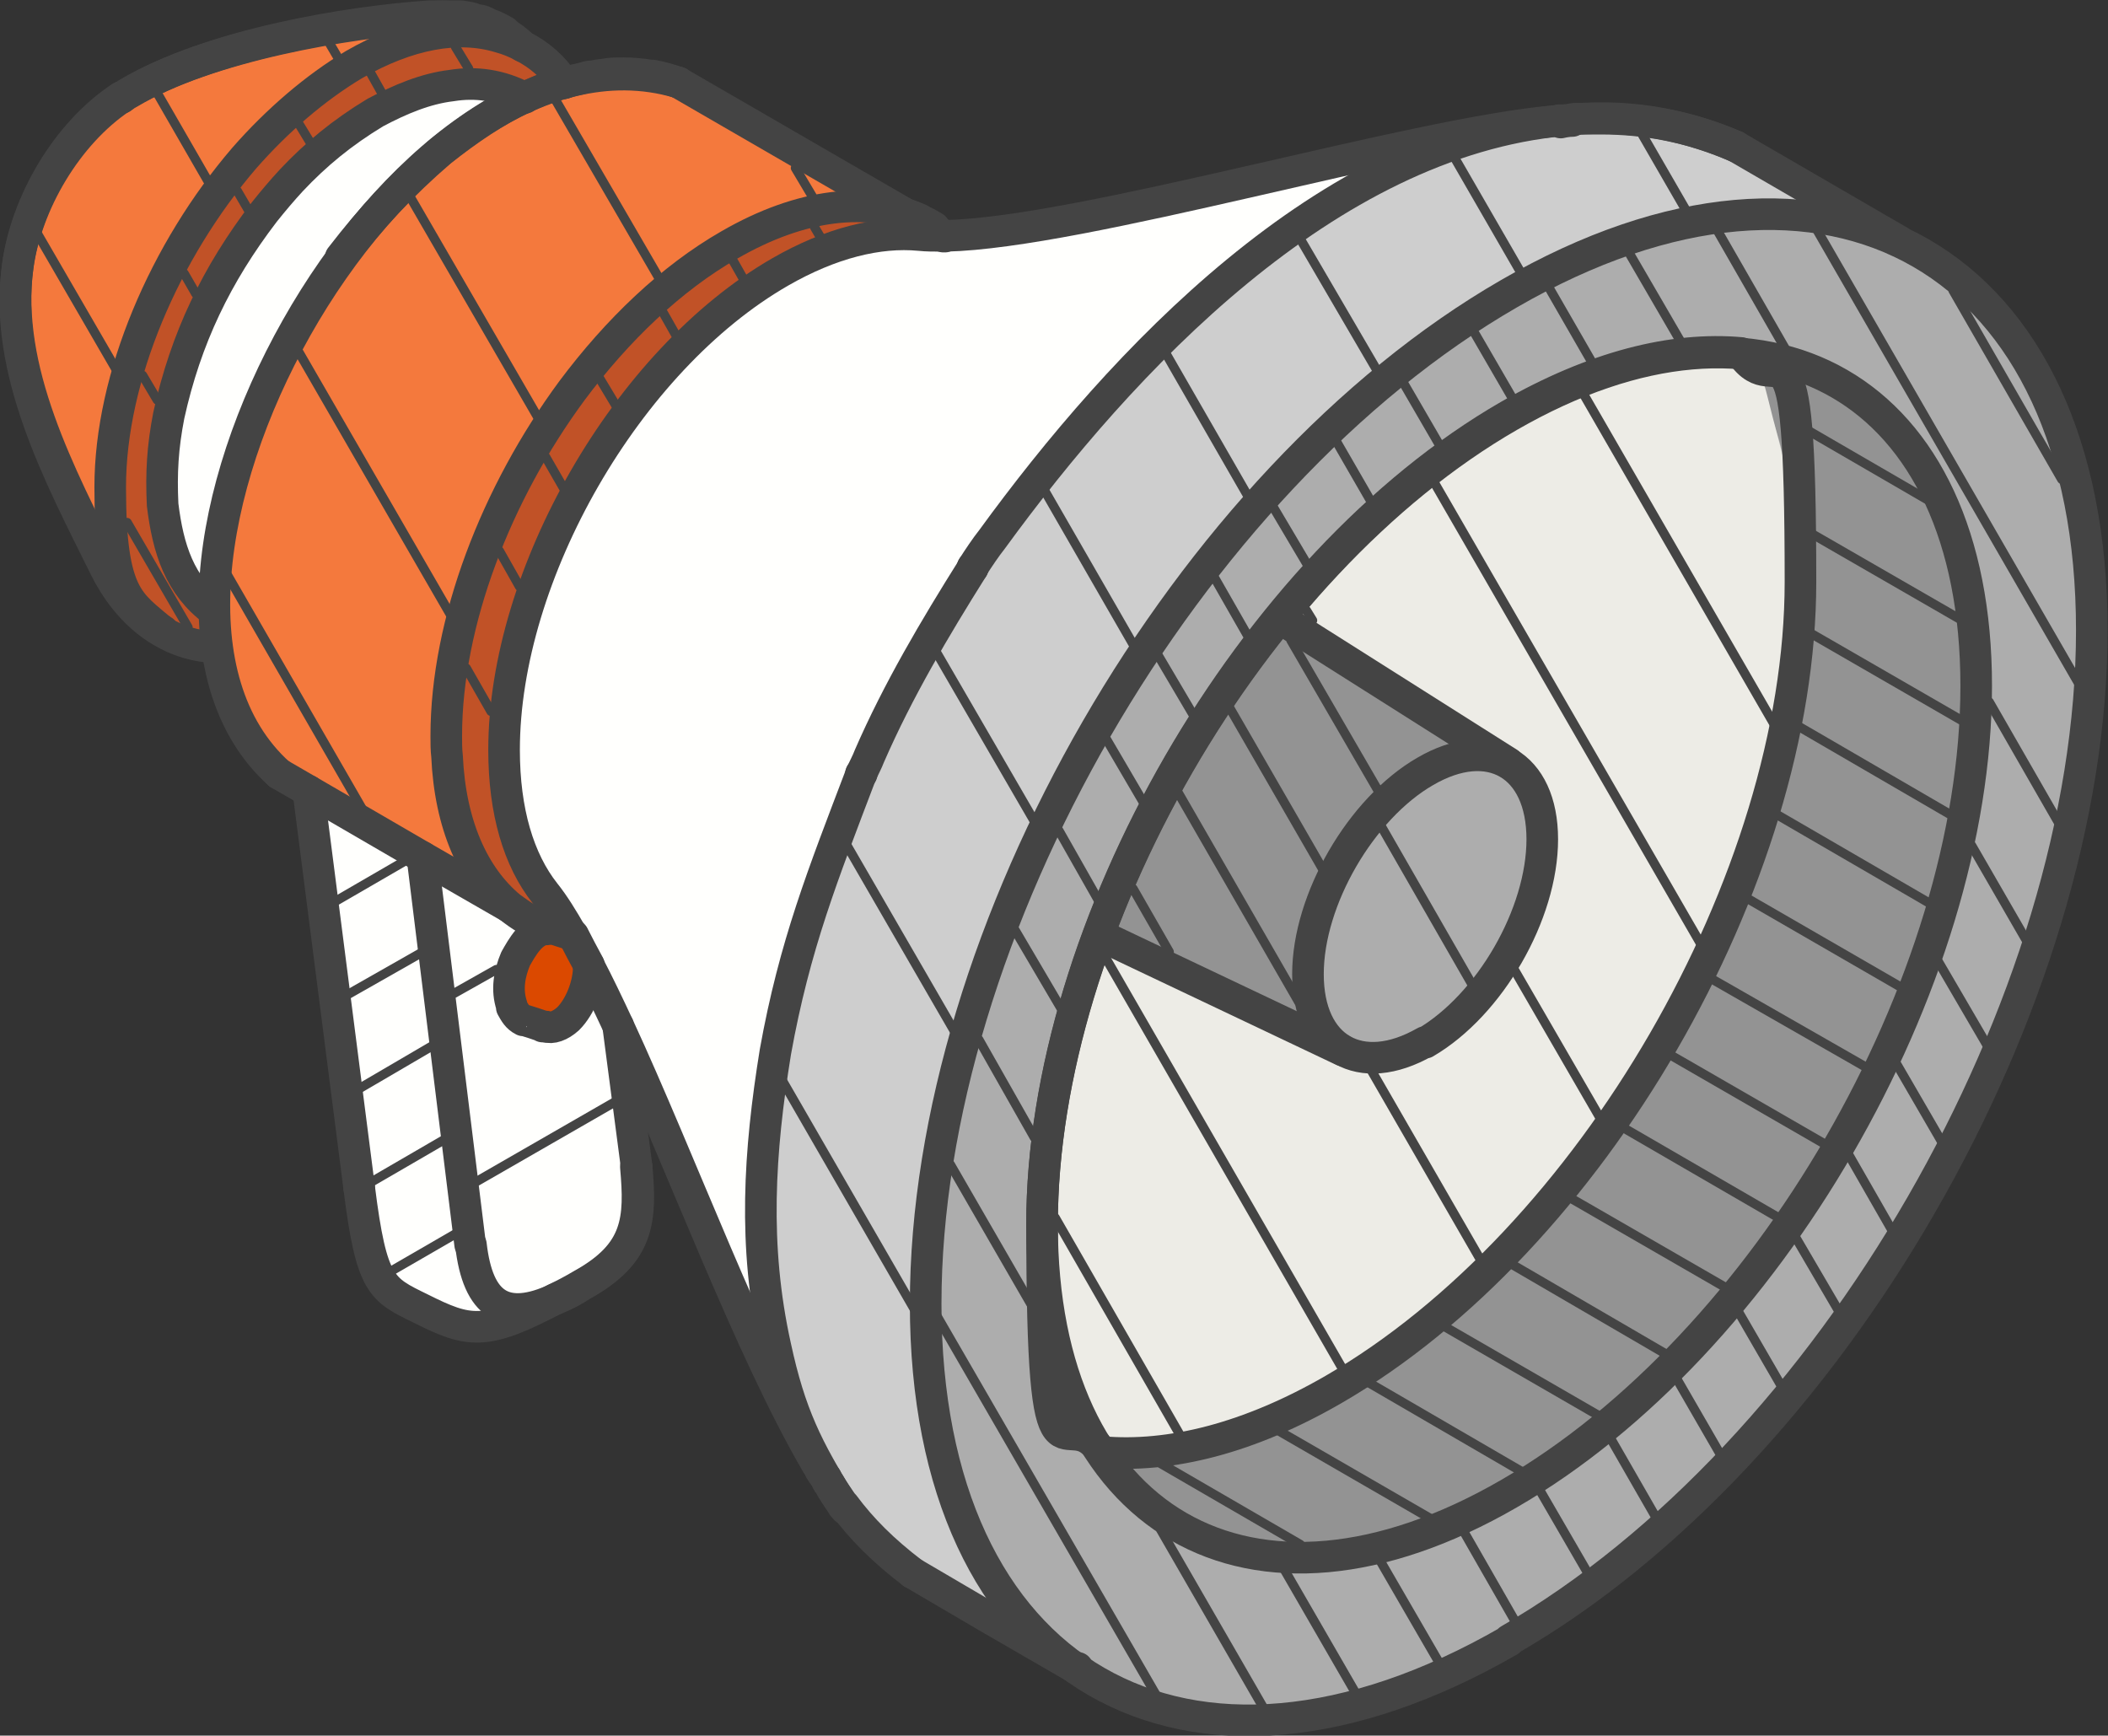 <?xml version="1.0" encoding="UTF-8"?>
<svg id="Layer_2" xmlns="http://www.w3.org/2000/svg" version="1.1" viewBox="0 0 273.5 225.2">
  <rect x="0" y="0" width="273.5" height="225.2" fill="#333333" stroke="none"/>
  <!-- Generator: Adobe Illustrator 29.8.1, SVG Export Plug-In . SVG Version: 2.1.1 Build 2)  -->
  <defs>
    <style>
      .st0 {
        fill: #cecece;
      }

      .st1 {
        fill: #f4793d;
      }

      .st2 {
        fill: #edece6;
      }

      .st3 {
        display: none;
        fill: #fffbeb;
      }

      .st3, .st4 {
        stroke-miterlimit: 10;
      }

      .st3, .st4, .st5 {
        stroke: #444;
      }

      .st6 {
        fill: #db4900;
      }

      .st7 {
        fill: #939393;
      }

      .st8 {
        fill: #c15227;
      }

      .st4 {
        stroke-width: 1.2px;
      }

      .st4, .st5 {
        fill: none;
        stroke-linecap: round;
      }

      .st5 {
        stroke-linejoin: round;
        stroke-width: 4.1px;
      }

      .st9 {
        fill: #adadad;
      }

      .st10 {
        fill: #fffffd;
      }
    </style>
  </defs>
  <g id="Layer_3">
    <path class="st10" d="M98,158c.9-28.6,9.7-56.9,24.9-81.2s36.8-44.4,61.8-58.3c-16.3,1.9-32.4,5.3-48.1,10.1-5.2,1.6-10.6,3.3-16,2.4-5.8-1-10.6-4.9-15.3-8.5-3.8-2.8-7.7-5.5-11.8-7.9-2.1-1.3-4.4-2.5-6.8-3-4.5-.8-9,1.1-13.5,1.1-4.1,0-8.1-1.5-12.2-1.5-6.2,0-11.9,3-16.8,6.7-12.9,9.9-21.8,24.9-24.2,41.1-.5,3.6-.7,7.3.4,10.7,1.2,3.8,3.9,6.9,5.6,10.5,2.7,5.9,3,13.4,8.1,17.4,1.7,1.3,3.8,2.2,5.1,3.9,1.3,1.7,1.6,3.9,1.9,6,1.9,15.4,3.7,30.9,5.6,46.3.4,3.5.9,7.2,2.8,10.2,1.4,2.2,3.5,3.9,5.8,5.1,7,3.5,16.4,1.8,21.6-4.1,3.9-4.3,5.4-10.3,5.4-16.1s-1.4-11.5-2.7-17.1c1.8,7.3,5.7,14.7,8.8,21.5s5.7,14.9,10,20.8c2.2-3-.2-12.3,0-16.3Z"/>
    <path class="st1" d="M58,19.9c-14.8,11.3-25.2,28.1-29.5,46.2-1.3,5.6-2.1,11.4-1.4,17.1s3,11.3,7.1,15.4c2.5,2.5,5.7,4.3,8.7,6.1,6.5,3.7,13,7.5,19.5,11.2-2.8-8.5-4.7-17.4-4.1-26.3.5-7,2.6-13.7,5.2-20.2,5.1-12.5,12.6-24.2,23-32.9,6-5.1,13.3-9.2,21.2-9.5,2.3,0,4.7.2,6.8-.8-5.6-3.3-11.2-6.6-16.8-9.8-4.6-2.7-9.5-5.9-15-5.9s-11.5,1.5-16.7,4.2-5.6,3.3-8.2,5.3Z"/>
    <path class="st8" d="M106.6,33.5c-3.6,1.4-7.1,2.8-10.3,4.9-2.9,2-5.3,4.5-7.6,7.1-7,7.9-13.2,16.5-17.5,26s-6.7,20.2-5.8,30.6c.4,4.9,1.6,10,4.6,14,.8,1,1.5,2.8.3,3.4-.4.2-.9,0-1.4,0-4.1-1.3-7.2-4.9-8.8-8.9s-1.8-8.4-1.8-12.7c0-7.1.8-14.3,2.8-21.1,2.7-9.2,7.7-17.6,13.3-25.3,4.3-5.8,9-11.4,14.6-15.9s12.2-8,19.4-9.3c1.7-.3,8.4-.9,8.6,2.1s-8.6,4.4-10.4,5.1Z"/>
    <path class="st8" d="M68.1,12.4c1.4.2,2.6-1.5,2.3-2.9s-1.4-2.5-2.7-3.3c-4.2-2.6-9.5-2.8-14.2-1.5s-8.9,4.1-12.7,7.1c-15.7,12.6-26.1,31.9-27.1,52.1-.2,3.8,0,7.6,1.3,11.2s3.8,6.8,7.3,8.2c1.2.5,2.6.7,3.7,0,1.2-.8,1.4-2.6.9-3.9s-1.4-2.5-2.3-3.7c-2.5-3.5-3.7-7.9-3.7-12.2,0-2.6.3-5.1.8-7.6,2-10.3,6.4-20,12.7-28.4,4.3-5.6,9.5-10.6,15.8-13.7s13.7-4.4,20.5-2.6"/>
    <path class="st1" d="M33.2,5.3c-6.8,1.9-13.4,4.7-18.9,9.1S4.4,24.8,2.9,31.6c-.7,3.3-.8,6.7-.6,10.1.6,10.5,3.6,20.8,8.9,29.9.5.8,1,1.7,1.9,1.8.6-3.7.2-7.5.6-11.2.3-2.6,1.1-5.1,1.8-7.5,1.1-3.6,2.2-7.3,3.3-10.9.7-2.3,1.4-4.6,2.4-6.8,1.1-2.4,2.5-4.5,4-6.7,5-7.3,10.7-14.3,17.9-19.5s7.6-4,11.6-5.9-2.5-2.6-4.1-2.5c-5.8.3-11.7,1.4-17.3,2.9Z"/>
    <path class="st0" d="M177.3,23.7c-3.7,2.1-7.1,4.5-10.4,7-28.1,21.5-50.7,50.9-61,84.7-2.6,8.5-4.3,17.2-6.1,25.9-1.7,8.4-1.6,15.5-1.2,24,1.1,20,13.7,39.9,32.6,46.2-10.6-21.3-12.5-46.4-7.8-69.7s15.9-45.1,30-64.2c10-13.6,21.8-26.1,35.8-35.6,6-4,12.4-7.4,19.1-10.1s22.1-3,28.1-6c-8.4-5.4-13.3-6.6-16.6-7.5-6.7-1.7-13.7-2.3-20.5-1.7s-15.4,3-22.2,6.8Z"/>
    <path class="st9" d="M242.9,30.1c-10.9-3-22.7-1.8-33.4,2-10.7,3.8-20.3,10.1-29.1,17.2-32.5,26.4-54.4,65.5-59.8,107-1.8,13.4-1.8,27.4,3.1,40.1,4.9,12.6,15.5,23.6,28.8,26.1,5.6,1.1,11.3.6,16.9-.4,31-5.7,56.2-28.9,73.6-55.1,16.2-24.4,27.4-52.6,28.7-81.9.5-12-.7-24.4-6.1-35.1s-15.5-19.6-27.4-21"/>
    <path class="st7" d="M231.6,60.4c2.1,15,1.3,30.3-2.3,45-2,8.3-5,16.3-9.1,23.8-5,9.2-11.6,17.3-18.2,25.4-3.9,4.7-7.9,9.4-12.4,13.7-4.2,4-8.7,7.6-13.5,10.7-10.1,6.5-21.7,10.9-33.7,11,5.5,4.8,11.2,9.7,18.3,11.4,4.5,1.1,9.2.8,13.8,0,17.9-3.1,33.9-13.7,46-27.2s20.8-29.7,28.2-46.3c2.2-4.9,4.3-9.8,5.6-15,2.6-10.4,2.1-21.2,1-31.9-.7-6.4-1.6-12.9-4.5-18.7-3.5-6.9-14.1-17.3-22.7-15.6.2,4.2,2.8,9.2,3.5,13.7Z"/>
    <path class="st7" d="M142.1,121.2c10.4,4.8,20.7,9.6,31.1,14.4-3-5.5-4.4-12.2-2.3-18.1,1.2-3.5,3.6-6.5,6-9.5,4.2-5.1,9.3-10.6,15.9-10.4-2.1,0-6.9-4.6-8.8-5.8-3.1-2.1-6.3-4.1-9.4-6.2s-5.5-4.8-8-5.1-4.6,3-6.2,5.1c-8,10.8-14.2,22.8-18.4,35.5Z"/>
    <path class="st2" d="M210.7,47.3c-4.1.7-8.1,2.4-11.7,4.5-7.7,4.5-14.2,10.7-20.7,16.9-3.1,3-6.2,6-9,9.2-.4.5-.9,1.1-.7,1.7.1.5.6.8,1,1.1,6.8,4.6,13.6,9.2,20.5,13.7,2.5,1.7,5.1,3.4,6.8,5.9,2.7,3.9,2.9,9,2.2,13.6-.8,5.5-2.8,10.8-6.3,15.1s-8.6,7.3-14.1,7.7c-8.9.6-16.6-5.5-24.4-9.8-3.2-1.7-6.5-3.2-10-4.4-.6-.2-1.3-.4-1.9,0-.4.3-.5.7-.7,1.1-2.8,8-5.6,16.1-6.6,24.5-1.3,10.6.1,21.3,3.1,31.6.8,2.7,1.7,5.4,3.9,7.1,2.7,2.1,6.6,1.8,9.9,1.2,15.4-2.9,29.5-11.3,40.8-22.2s19.9-24.4,26.8-38.5c6.3-12.8,11.2-26.3,13-40.5,1.2-9.9.8-20-1.8-29.6s-1.8-9.5-5.3-10.6-11,0-14.7.6Z"/>
    <path class="st6" d="M70,133.4c.5.3.9.6,1.5.6.8,0,1.4-.4,2.1-.9,1.7-1.3,3.5-2.8,3.7-4.9.4-3.9-5.4-9.2-9-6.4s-2.1,9.3,1.8,11.7Z"/>
  </g>
  <g id="_Layer_">
    <g>
      <path class="st3" d="M249.6,31.7c-.9-.5-1.9-1-2.8-1.5,0,0,0,0,0,0l-21.1-12.3s0,0,0,0c0,0,0,0,0,0-7.3-3.1-14.5-4.2-22.1-3.5-.2,0-.4,0-.6,0h0c-.2,0-.4,0-.5,0h0c-.1,0-.4,0-.6,0-8.6.8-21.9,3.8-36.1,7.1-16.4,3.8-33.3,7.6-42.9,7.9h-1.5c-1.1-1.1-2.5-2.4-2.7-2.5l-29.9-17.3s0,0-.1,0c0,0,0,0-.1,0-4.9-1.5-9.9-1.4-14.7-.1-1.5-1.9-3.2-3.5-5.3-4.5-.6-.4-1.3-.7-1.9-.9,0-.3-.2-.7-.5-.9-.5-.3-1.3-.7-2-1h-.3c-.5-.3-.9-.5-1.5-.6-.7-.2-1.5-.4-2.1-.5-.3,0-.7-.1-1-.1-1-.1-2-.1-3.3,0-9.5.6-28.4,3.5-39.5,10.1-.3.2-.6.4-.8.5h-.2c0,.1,0,.1-.1.2C8,16.4,2.4,25.5,1.3,34.2c-1.8,12.9,4.6,25.9,10.3,37.4l1.2,2.4c.1.3.3.6.5.9.7,1.3,1.8,2.9,3.3,4.5,1.1,1.2,2.5,2.3,4.1,3.2h0c2,1.1,4.2,1.8,6.6,2,1,6.4,3.6,12.1,8.3,16.4,0,0,0,0,0,0s0,0,0,0l3.4,2,6.5,50.9h0c1.6,12.6,2.9,13.7,8.2,16.3h.3c3.1,1.7,5.3,2.6,7.7,2.6s5.8-1.1,10.7-3.8c.8-.4,2.1-1,3.5-1.8,8-4.3,8.2-9.2,7.6-16.2h0s-1.5-11.6-1.5-11.6c1.9,4.4,3.8,9,5.9,13.8,5.6,13.3,11.4,27.1,17.2,37.1,0,0,0,0,0,.1,0,.1.2.2.2.3h0c.2.6.5,1,.8,1.4.1.3.3.5.5.8.5.9,1.1,1.8,1.7,2.6,0,0,0,.1.1.1h0c2.3,3.3,5.2,6.1,9.1,9,0,0,0,0,0,0,0,0,0,0,0,0l21.3,12.4s0,0,0,0c.8.6,1.7,1.1,2.5,1.6,6,3.5,12.8,5.2,20.2,5.2,10.6,0,22.2-3.5,34.3-10.5h0c42-24.3,76.1-83.4,76.1-131.9s-8-41.4-22.7-49.9h0Z"/>
      <path class="st5" d="M67.8,6c-.7-.7-1.5-1.3-2.4-1.8-.6-.3-1.2-.7-1.9-.9-.6-.2-1.1-.5-1.7-.6-.7-.2-1.4-.4-2.1-.5-.2,0-.5,0-.8,0-1-.1-2.1-.1-3.2,0-10.6.7-28.6,3.7-39.1,9.9-.3.2-.6.4-.9.6"/>
      <path class="st5" d="M15.7,12.7c-7,4.7-12.3,13.7-13.4,21.9-1.9,13.5,5.4,27.1,11.4,39.2,1.1,2.2,3.4,5.9,7.4,8.2,1.9,1.1,4.2,1.9,7,2"/>
      <path class="st5" d="M21.2,81.9c-4-2.3-6.3-5.9-7.4-8.2C7.8,61.6.5,48,2.3,34.5c1.1-8.2,6.3-17.2,13.4-21.9"/>
      <path class="st5" d="M15.8,12.7c.3-.2.6-.5.9-.6C27.2,5.8,45.2,2.8,55.8,2.1c1.1,0,2.2,0,3.2,0,.3,0,.6,0,.8,0,.7.1,1.4.2,2.1.5.6,0,1.1.3,1.7.6.7.2,1.3.6,1.9.9"/>
      <path class="st5" d="M73.2,10.8c-1.4-2.1-3.2-3.7-5.4-4.8-.9-.5-1.9-.9-3-1.2-5.3-1.6-11.8-.5-18.9,3.6-5,3-9.9,7.2-14.2,12.1-10.3,12-17.4,28.4-17.4,42.7s2.5,15,6.8,18.7"/>
      <path class="st5" d="M68.1,12.7h0c-3.2-1.7-6.4-2.1-9.5-1.6-3.4.4-6.7,1.8-9.9,3.5-4.3,2.6-7.7,5.4-10.9,8.8-1.2,1.3-2.3,2.6-3.5,4.1-6.2,8.1-10.2,16.4-12.4,26.4-.8,4.1-1,7.5-.8,11.6.7,5.7,2.2,10.5,6.7,13.8"/>
      <path class="st5" d="M46.6,154.1c1.6,12.8,2.9,13.2,8,15.7,6.2,3.1,8.3,3.6,17.5-1.3,1.1-.5,2.2-1.1,3.4-1.8,7.4-4.1,7.6-8.5,7-15.3"/>
      <path class="st5" d="M82.6,151.4c.6,6.8.4,11.2-7,15.3-1.2.8-2.4,1.4-3.4,1.8-6.7,3.1-10.2.9-11.1-7"/>
      <path class="st5" d="M76.4,125.3c0,2.5-1.1,5.3-2.7,6.9-1,.9-2.1,1.3-2.9,1"/>
      <polyline class="st5" points="70.9 120.4 71.5 120.4 71.7 120.5 73.9 121.2 74.2 121.3 74.3 121.3"/>
      <polyline class="st5" points="111.7 100.5 111.7 100.4 111.8 100.4"/>
      <path class="st5" d="M122.6,30.7h-.2c0-.1,0-.2-.1-.2,0,0,0-.1-.2-.1,0,0,0-.1-.2-.2"/>
      <path class="st5" d="M121.2,29.6c-.5-.3-1-.6-1.5-.8,0,0,0,0,0,0-.1,0-.2,0-.3-.2-.4-.2-.9-.4-1.3-.6"/>
      <polyline class="st5" points="36.2 100.4 40 102.6 54.8 111.2 66.1 117.7"/>
      <path class="st5" d="M66.1,117.7c1.5,1.2,3,2.1,4.7,2.7h0"/>
      <path class="st5" d="M88,10.7c-1.2-.4-2.2-.7-3.3-.9-.1,0-.2,0-.3,0-1.2-.2-2.4-.3-3.5-.3s-1.8,0-2.7.2c-.4,0-.8.1-1.3.2-.2,0-.5,0-.8.1-.3.1-.7.2-1.1.3-.6.1-1.2.3-1.9.5-.1,0-.2,0-.2,0-.3,0-.7.2-.9.3,0,0-.2,0-.2.1-.5.1-1.1.3-1.6.5-.7.3-1.4.6-2.1.9h0c-4,1.9-7.2,4.1-10.9,7-5.1,4.4-8.9,8.5-13,13.8"/>
      <path class="st5" d="M70.9,120.4h0c-1.7-.6-3.2-1.6-4.7-2.7-4.8-4-7.8-10.7-8.2-19.6-.1-.8-.1-1.7-.1-2.6,0-14.8,6.5-31.5,16.3-44.8,5.9-7.9,12.9-14.6,20.4-18.9,9.5-5.5,18.2-6.3,24.8-3.3,0,0,.2.1.3.2,0,0,0,0,0,0,.5.2,1,.5,1.5.8"/>
      <path class="st5" d="M74.2,121.3c-1.2-2.1-2.3-3.9-3.5-5.4-3.4-4.3-5.3-10.6-5.3-18.6,0-22.8,16-50.6,35.8-62,6.6-3.8,12.8-5.3,18.1-4.8.9.1,1.9.1,3.2.1h.2c17.8-.4,60.5-13.3,79.1-14.9.2,0,.3,0,.5,0h.2c.2,0,.4,0,.6,0,.3,0,.6,0,.9,0-.5,0-1.1.1-1.5.2"/>
      <polyline class="st5" points="126.2 73.6 126.2 73.7 126.2 73.7"/>
      <path class="st5" d="M126.2,73.7c-4.9,7.8-9.7,15.9-13.4,24.4-.3.8-.7,1.5-1,2.2"/>
      <path class="st5" d="M111.7,100.5c-4.9,12.9-8.6,22.1-11.1,36-2.1,13-2.9,25.1,0,38.2,1.9,8.8,4.1,13.2,8.7,20.6,0,0,0,.1.2.2"/>
      <path class="st5" d="M109.7,195.8c-.1-.1-.2-.3-.2-.4,0,0-.1-.1-.2-.2-.7-.9-1.2-1.7-1.7-2.6-.2-.2-.3-.5-.4-.7-.2-.4-.5-.8-.8-1.2"/>
      <path class="st5" d="M106.4,190.6c-.1-.2-.2-.4-.4-.6-8.8-15.1-17.7-39.4-25.8-56.9h0c-1.3-2.8-2.6-5.5-3.8-7.8"/>
      <path class="st5" d="M225.2,19c-6-2.6-11.8-3.6-17.5-3.6s-2.6,0-3.9.2c-.3,0-.6,0-.9,0-.2,0-.4,0-.6,0"/>
      <path class="st5" d="M106.4,190.6c.2.4.4.8.8,1.2,0,.2.2.5.4.7.5.9,1.1,1.7,1.7,2.6,0,0,0,.1.2.2,2.3,3.1,5.1,5.9,8.9,8.8"/>
      <polyline class="st5" points="118.4 204.1 128.8 210.2 139.7 216.5 139.8 216.4"/>
      <path class="st5" d="M126.2,73.6c.7-1.1,1.7-2.6,2.5-3.6,16.8-23.1,43.4-51.6,74.2-54.4,7.2-.8,14.6.1,22.3,3.4"/>
      <path class="st5" d="M195.8,212.8c41.8-24.1,75.6-82.8,75.6-131s-33.9-67.8-75.6-43.7c-41.8,24.1-75.7,82.8-75.7,131.1s33.9,67.8,75.7,43.7h0Z"/>
      <path class="st5" d="M195.8,193.8c33.4-19.3,60.6-66.2,60.6-104.8s-27.1-54.3-60.6-35c-33.5,19.3-60.6,66.3-60.6,104.9s27.1,54.3,60.6,34.9h0Z"/>
      <path class="st5" d="M225.9,45.8c-8.9-.8-19.1,1.8-30.1,8.1-33.5,19.3-60.6,66.3-60.6,104.9s2.8,22.4,7.7,29.6c8.9.8,19.2-1.8,30.1-8.1,33.4-19.3,60.6-66.2,60.6-104.8s-2.8-22.4-7.7-29.7h0Z"/>
      <path class="st5" d="M184.9,135.2c-8.4,4.8-15.2.9-15.2-8.8s6.9-21.5,15.2-26.3c8.4-4.9,15.2-.9,15.2,8.8s-6.8,21.5-15.2,26.4Z"/>
      <line class="st5" x1="40" y1="102.6" x2="46.6" y2="154.1"/>
      <line class="st5" x1="82.6" y1="151.4" x2="80.2" y2="133.1"/>
      <line class="st5" x1="61" y1="161.5" x2="54.8" y2="111.2"/>
      <line class="st5" x1="117.9" y1="28" x2="88" y2="10.7"/>
      <path class="st5" d="M76.4,125.2c-.7-1.3-1.4-2.6-2-3.8"/>
      <line class="st5" x1="246.4" y1="31.3" x2="225.2" y2="19"/>
      <line class="st5" x1="174.2" y1="136.3" x2="142.6" y2="121.3"/>
      <path class="st5" d="M70.7,133.2h-.3c0-.1-2.3-.8-2.3-.8h-.2c-.8-.4-1.1-1-1.5-1.7v-.2c-.7-2.1-.3-4.2.5-6.1.8-1.4,2.1-3.8,4-3.8"/>
      <line class="st5" x1="166" y1="80.2" x2="195.7" y2="99"/>
      <path class="st5" d="M88,10.7C51.6,0,9.6,76.4,36.2,100.4"/>
      <line class="st4" x1="150.5" y1="220.8" x2="121.3" y2="170.3"/>
      <line class="st4" x1="164.1" y1="221.9" x2="150.6" y2="198.5"/>
      <line class="st4" x1="134.5" y1="170.5" x2="123.3" y2="151.1"/>
      <line class="st4" x1="175.9" y1="219.7" x2="166.6" y2="203.6"/>
      <line class="st4" x1="134.2" y1="147.6" x2="127" y2="134.9"/>
      <line class="st4" x1="186.7" y1="215.7" x2="179" y2="202.4"/>
      <line class="st4" x1="137.7" y1="130.9" x2="131.7" y2="120.7"/>
      <line class="st4" x1="196.6" y1="210.4" x2="189.9" y2="198.7"/>
      <line class="st4" x1="142.5" y1="116.8" x2="137.4" y2="107.8"/>
      <line class="st4" x1="206" y1="204.1" x2="199.8" y2="193.4"/>
      <line class="st4" x1="148.4" y1="104.2" x2="143.6" y2="96"/>
      <line class="st4" x1="214.8" y1="196.8" x2="209" y2="186.7"/>
      <line class="st4" x1="154.9" y1="92.9" x2="150.3" y2="85.1"/>
      <line class="st4" x1="223.2" y1="188.7" x2="217.6" y2="179"/>
      <line class="st4" x1="162" y1="82.7" x2="157.6" y2="75"/>
      <line class="st4" x1="231.1" y1="179.8" x2="225.6" y2="170.3"/>
      <line class="st4" x1="169.7" y1="73.4" x2="165.2" y2="65.8"/>
      <line class="st4" x1="238.5" y1="170" x2="233" y2="160.6"/>
      <line class="st4" x1="177.9" y1="65.1" x2="173.4" y2="57.3"/>
      <line class="st4" x1="245.4" y1="159.5" x2="239.9" y2="149.9"/>
      <line class="st4" x1="186.8" y1="57.8" x2="182.1" y2="49.7"/>
      <line class="st4" x1="251.9" y1="148.1" x2="246.1" y2="138.1"/>
      <line class="st4" x1="196.3" y1="51.8" x2="191.2" y2="43"/>
      <line class="st4" x1="257.8" y1="135.6" x2="251.5" y2="124.8"/>
      <line class="st4" x1="206.6" y1="47.1" x2="200.9" y2="37.2"/>
      <line class="st4" x1="262.9" y1="122" x2="255.8" y2="109.7"/>
      <line class="st4" x1="218.1" y1="44.4" x2="211.3" y2="32.7"/>
      <line class="st4" x1="267" y1="106.6" x2="258.1" y2="91.1"/>
      <line class="st4" x1="231.6" y1="45.2" x2="222.7" y2="29.7"/>
      <line class="st4" x1="270.4" y1="89.9" x2="234.8" y2="28.2"/>
      <line class="st4" x1="267.5" y1="62.2" x2="253.4" y2="37.7"/>
      <line class="st4" x1="168.7" y1="200.4" x2="150.6" y2="189.9"/>
      <line class="st4" x1="185.7" y1="197.1" x2="165.8" y2="185.6"/>
      <line class="st4" x1="197.7" y1="191.1" x2="177.4" y2="179.3"/>
      <line class="st4" x1="207.8" y1="183.9" x2="187.2" y2="172"/>
      <line class="st4" x1="216.5" y1="175.9" x2="195.9" y2="163.9"/>
      <line class="st4" x1="224.3" y1="167.3" x2="203.5" y2="155.3"/>
      <line class="st4" x1="231.1" y1="158.2" x2="210.4" y2="146.2"/>
      <line class="st4" x1="237.2" y1="148.7" x2="216.4" y2="136.7"/>
      <line class="st4" x1="242.5" y1="138.7" x2="221.7" y2="126.8"/>
      <line class="st4" x1="247" y1="128.3" x2="226.4" y2="116.4"/>
      <line class="st4" x1="250.7" y1="117.4" x2="230.2" y2="105.5"/>
      <line class="st4" x1="253.4" y1="105.9" x2="233.1" y2="94.1"/>
      <line class="st4" x1="254.9" y1="93.7" x2="234.8" y2="82.1"/>
      <line class="st4" x1="254.4" y1="80.4" x2="234.8" y2="69.1"/>
      <line class="st4" x1="250" y1="64.8" x2="231.9" y2="54.3"/>
      <line class="st4" x1="153.5" y1="186.9" x2="136.9" y2="158"/>
      <line class="st4" x1="175.1" y1="179.2" x2="142.6" y2="122.8"/>
      <line class="st4" x1="192.4" y1="164" x2="177.7" y2="138.5"/>
      <line class="st4" x1="207.8" y1="145.4" x2="196.4" y2="125.7"/>
      <line class="st4" x1="170.3" y1="80.5" x2="169.5" y2="79.2"/>
      <line class="st4" x1="221.6" y1="124.1" x2="185.1" y2="60.9"/>
      <line class="st4" x1="230.6" y1="94.7" x2="204.8" y2="50"/>
      <line class="st4" x1="151.7" y1="123.5" x2="147" y2="115.3"/>
      <line class="st4" x1="168.5" y1="130" x2="152.6" y2="102.4"/>
      <line class="st4" x1="171.8" y1="113.1" x2="159.4" y2="91.6"/>
      <line class="st4" x1="179.1" y1="103.1" x2="167.5" y2="83.1"/>
      <line class="st4" x1="191.2" y1="128.1" x2="179.2" y2="107.2"/>
      <line class="st4" x1="15.1" y1="48" x2="4.9" y2="30.4"/>
      <line class="st4" x1="27.1" y1="23.7" x2="20.3" y2="11.9"/>
      <line class="st4" x1="43.8" y1="7.4" x2="42.8" y2="5.7"/>
      <line class="st4" x1="46.9" y1="104.8" x2="29.5" y2="74.6"/>
      <line class="st4" x1="58.7" y1="80.2" x2="38.2" y2="44.7"/>
      <line class="st4" x1="70.1" y1="54.7" x2="52.9" y2="25"/>
      <line class="st4" x1="85.8" y1="36.6" x2="71.8" y2="12.5"/>
      <line class="st4" x1="105.4" y1="25.5" x2="103.2" y2="21.8"/>
      <line class="st4" x1="118.7" y1="170" x2="101.5" y2="140.2"/>
      <line class="st4" x1="124" y1="134.1" x2="109.6" y2="109.2"/>
      <line class="st4" x1="134.4" y1="106.9" x2="121.3" y2="84.3"/>
      <line class="st4" x1="147.3" y1="84.1" x2="135.5" y2="63.6"/>
      <line class="st4" x1="162.1" y1="64.7" x2="151" y2="45.4"/>
      <line class="st4" x1="178.8" y1="48.3" x2="168.7" y2="31"/>
      <line class="st4" x1="197.4" y1="35.5" x2="188.8" y2="20.6"/>
      <line class="st4" x1="218.7" y1="27.2" x2="213.1" y2="17.5"/>
      <line class="st4" x1="80.1" y1="142.8" x2="61.5" y2="153.5"/>
      <line class="st4" x1="64.4" y1="125.8" x2="58.9" y2="128.9"/>
      <line class="st4" x1="63.7" y1="92.3" x2="60.5" y2="86.7"/>
      <line class="st4" x1="67.4" y1="76.1" x2="64.8" y2="71.5"/>
      <line class="st4" x1="73.1" y1="63.3" x2="70.8" y2="59.3"/>
      <line class="st4" x1="79.9" y1="52.6" x2="77.8" y2="49.1"/>
      <line class="st4" x1="87.7" y1="43.5" x2="86" y2="40.5"/>
      <line class="st4" x1="96.4" y1="36.1" x2="95.1" y2="33.8"/>
      <line class="st4" x1="106.4" y1="30.7" x2="105.7" y2="29.5"/>
      <line class="st4" x1="59.1" y1="160.1" x2="50.8" y2="164.9"/>
      <line class="st4" x1="57.6" y1="147.9" x2="48.3" y2="153.3"/>
      <line class="st4" x1="56.1" y1="135.7" x2="46.7" y2="141.2"/>
      <line class="st4" x1="54.7" y1="123.6" x2="45.2" y2="129"/>
      <line class="st4" x1="52.4" y1="111.8" x2="43.6" y2="116.9"/>
      <line class="st4" x1="24.4" y1="81.4" x2="16.5" y2="67.8"/>
      <line class="st4" x1="20.4" y1="51.9" x2="18.5" y2="48.7"/>
      <line class="st4" x1="25.4" y1="38.1" x2="23.9" y2="35.5"/>
      <line class="st4" x1="32.2" y1="27.2" x2="30.8" y2="24.8"/>
      <line class="st4" x1="40.2" y1="18.4" x2="38.8" y2="16.1"/>
      <line class="st4" x1="49.5" y1="12" x2="48.1" y2="9.5"/>
      <line class="st4" x1="60.8" y1="8.9" x2="59.1" y2="6.1"/>
    </g>
  </g>
</svg>